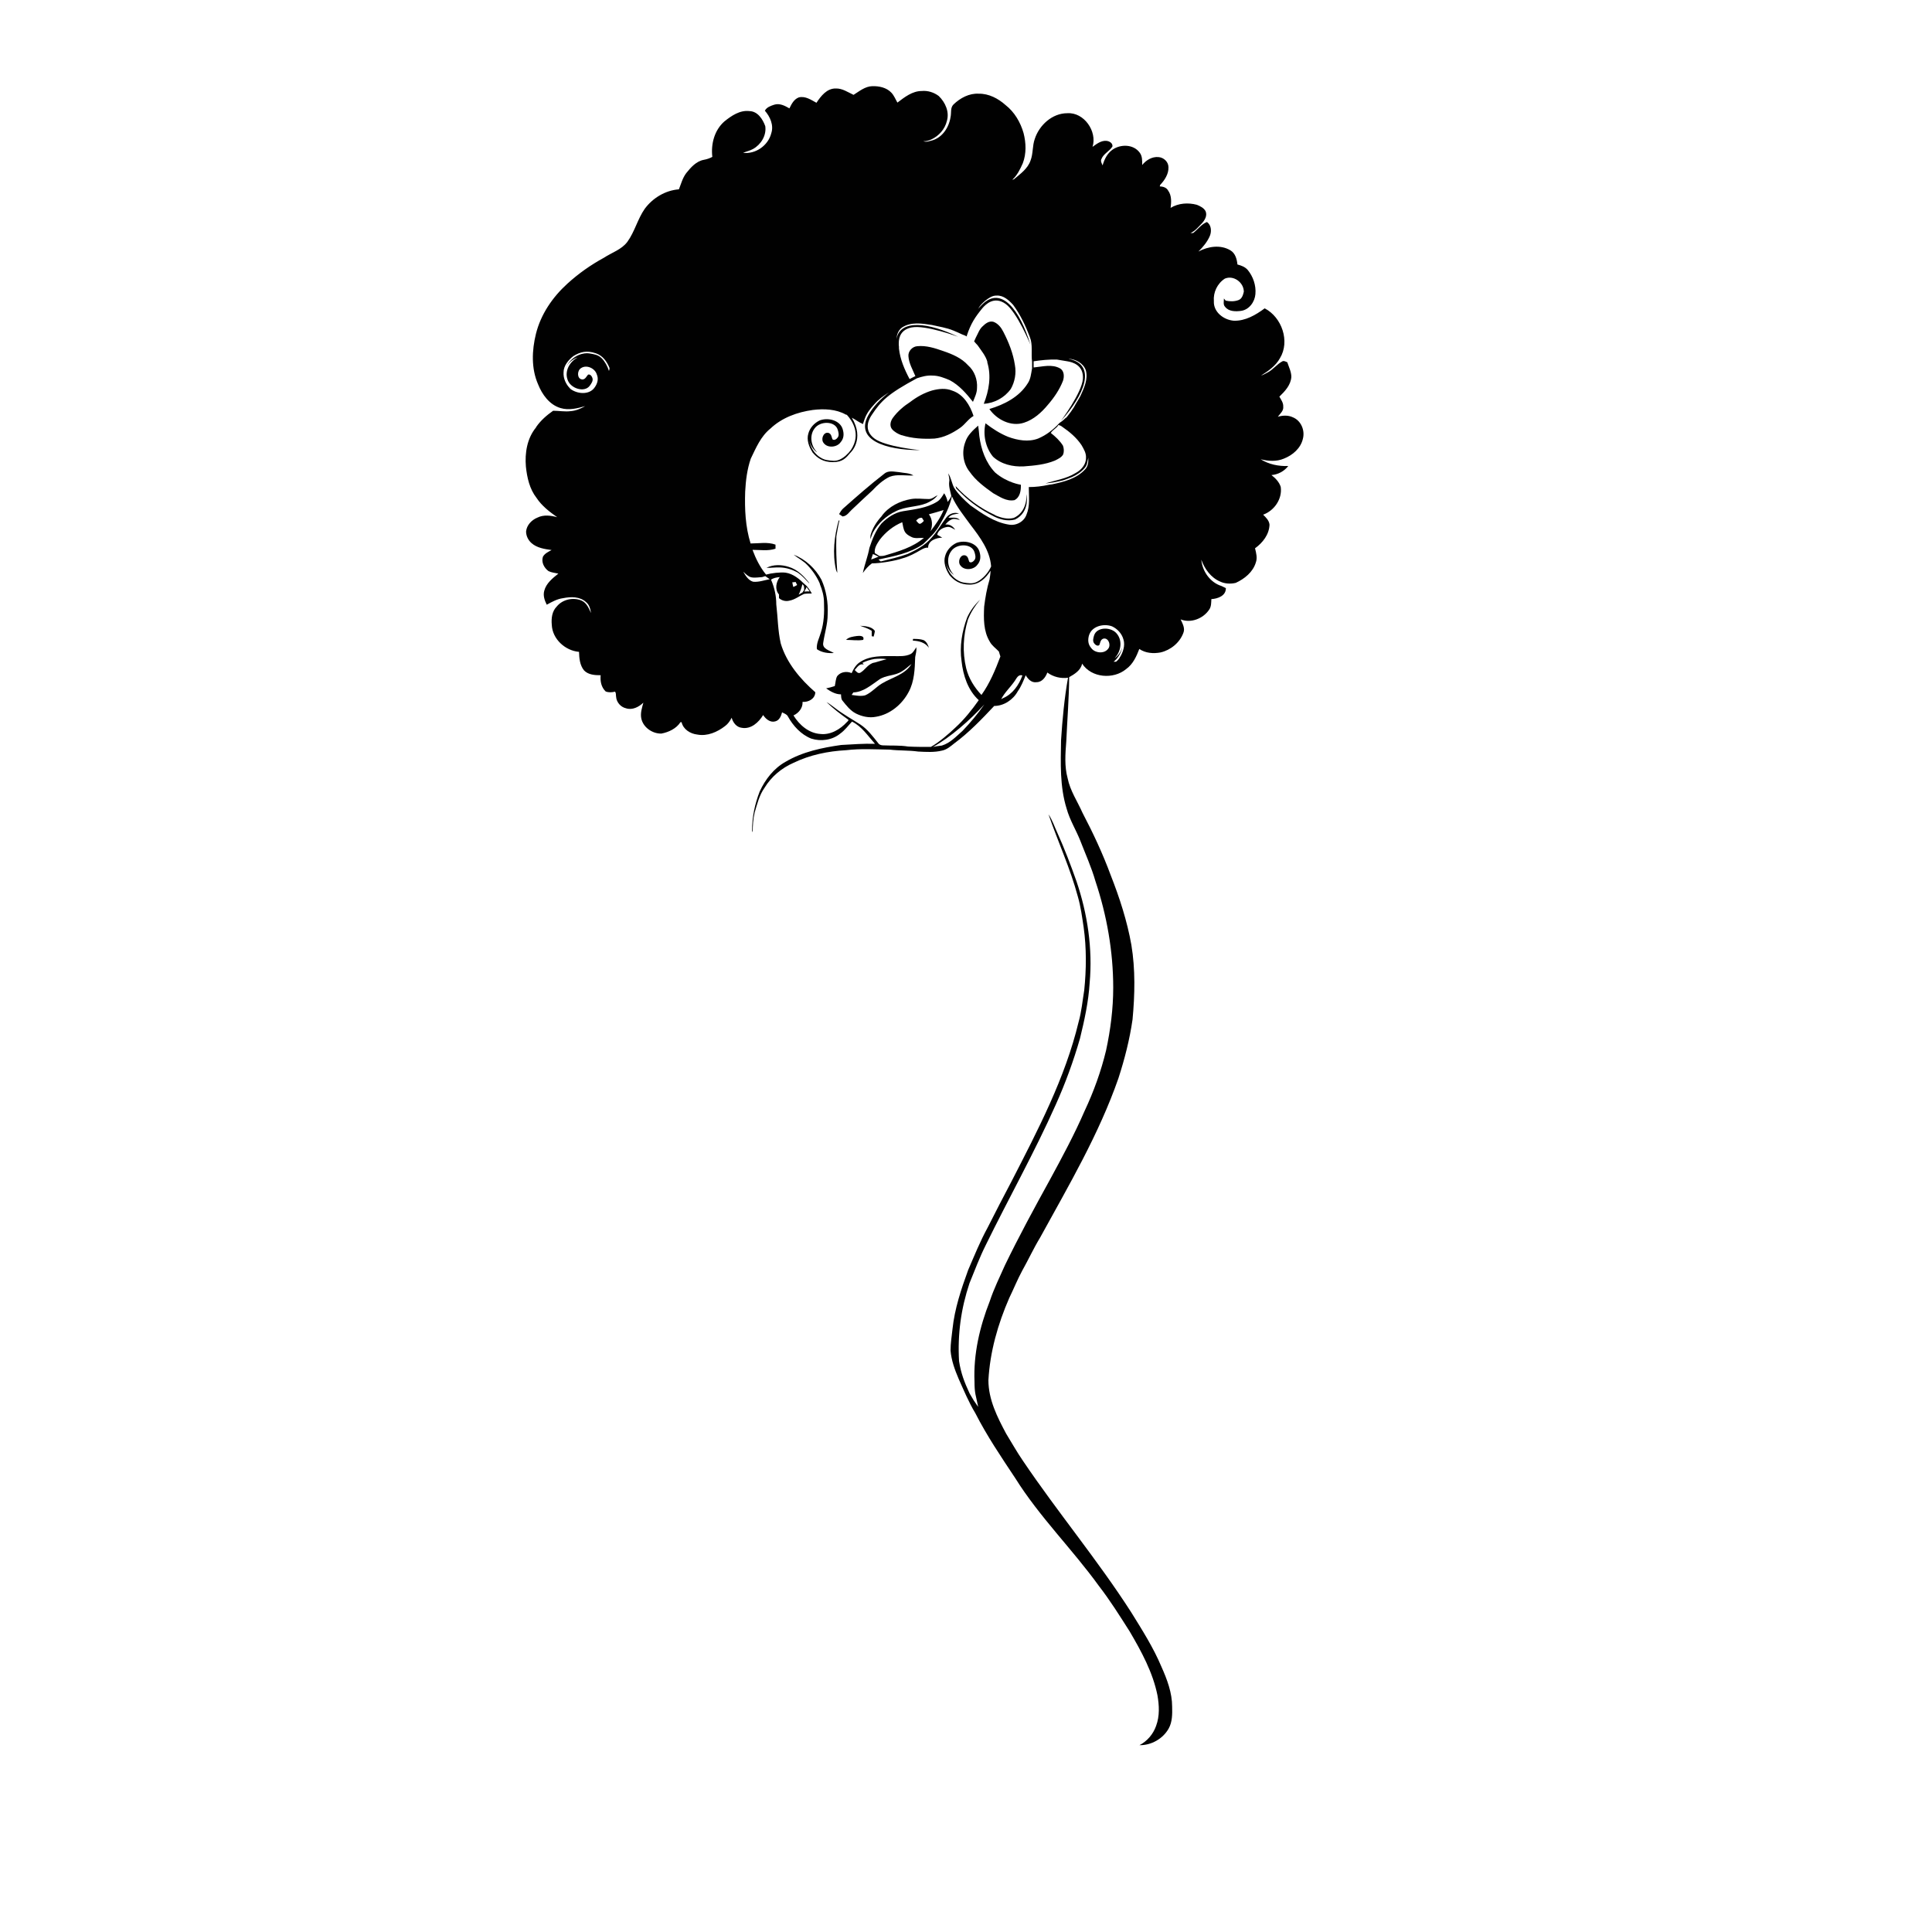 <?xml version="1.0" encoding="UTF-8"?> <svg xmlns="http://www.w3.org/2000/svg" id="Layer_1" width="1000" height="1000" version="1.1" viewBox="0 0 1000 1000"><defs><style> .st0 { fill: #010101; } </style></defs><path class="st0" d="M277.4,221.3c-4.6,5.6-5.8,13.2-5.2,20.2.6,5.7,1.9,11.6,5.5,16.2,2.7,4.1,6.7,7.2,10.7,10-3.3-.9-7-1.4-10.2.2-3,1.2-5.6,3.9-5.9,7.2,0,2.3,1.1,4.5,2.8,6,2.8,2.5,6.8,3.1,10.4,3.6-1.7.9-3.6,1.8-4.5,3.5-.9,2.8.6,5.7,2.9,7.4,1.6.8,3.4.9,5.1,1.3-3,2.4-6.3,5-7.3,8.9-.7,2.5.2,5,1.3,7.2,2.7-1.5,5.4-3,8.5-3.4,4-.8,8.7-.9,11.9,2.1,1.7,1.4,2.2,3.6,2.5,5.6-1.1-2.4-2.2-5.2-4.8-6.4-4.3-1.9-9.9-.7-12.9,3-2.5,2.5-2.9,6.1-2.6,9.5.3,7.4,7,13.4,14.1,14,.1,3.3.4,6.9,2.6,9.6,2.2,2.3,5.6,2.5,8.6,2.5-.3,3.1.3,6.2,2.6,8.4,1.6.6,3.2.5,4.8.1.7.7.4,1.8.6,2.7.2,2.8,2.4,5.3,5.1,5.9,3.3,1.1,6.7-.7,9-2.9-.7,2.6-1.6,5.3-1.1,8,.9,4.8,5.8,8.1,10.4,8,3.8-.7,7.8-2.6,9.9-5.9.1,0,.4,0,.6,0,.8,3.7,4.5,6,8.1,6.4,5.2,1,10.4-1.3,14.4-4.4,1.5-1.1,2.6-2.7,3.4-4.3.7,2.5,2.5,4.9,5.2,5.2,4.8.9,8.8-2.8,11.1-6.6,1.3,2,3.6,4,6.2,3.3,2.2-.5,3.1-2.8,3.6-4.7,1,.6,2.4.9,3,2.1,2.7,4.9,6.8,9.4,12.1,11.5,5,1.6,10.9.8,15-2.6,2.4-1.7,4.1-4.1,6.1-6.2,5.1,2.5,8.2,7.4,11.9,11.5-5.9-.2-11.7.3-17.5.6-9.9,1.4-20,3.5-28.8,8.7-6.1,3.4-10.5,9.1-13.4,15.4-2.5,6.5-4,13.4-3.9,20.3l.3.8c0-3.4.2-6.8,1-10.2,1.3-4.4,2.4-9,5.1-12.8,3.5-5.8,8.9-10.3,15.1-13,8.5-4.1,17.8-6,27.2-6.5,7.4-.9,15-.4,22.5-.3,4.9.6,9.8.3,14.7,1,4.1.2,8.4.5,12.4-.5,2.5-.5,4.4-2.2,6.3-3.7,7.6-5.6,14.2-12.5,20.7-19.4,5,0,9.8-3.2,12.2-7.6,1.8-2.5,2.9-5.4,4.1-8.3,1.2,2,3,4,5.6,3.6,2.9,0,4.7-2.6,5.6-5,3.1,2.3,7,3.2,10.7,2.7-1.9,10.7-2.9,21.5-3.6,32.3-.2,11.9-.7,24,2.9,35.5,1.6,5.8,4.8,10.9,7,16.4,2.7,7,5.8,13.8,7.9,21.1,5.9,17.7,9.2,36.4,9.2,55.1,0,10.9-1.4,21.8-3.7,32.5-2.6,10.8-6.4,21.3-11.1,31.3-5.3,12.2-11.6,23.9-17.9,35.5-8.1,14.7-16.1,29.4-23.4,44.5-2.7,6.1-5.7,12.1-7.8,18.5-5.2,13.2-8.5,27.4-7.9,41.6,0,6.4.7,6.9,1.9,13.1-2.3-3.3-2.4-3.4-4.4-6.9-2.7-5.8-4.5-10.4-5.5-16.8-.8-14,1-27.1,5.4-40.3,2.7-6.6,5.2-13.3,8.4-19.7,11.9-24.3,25.2-47.9,36.2-72.6,5-11.1,9.2-22.6,12.6-34.4,2.3-9.4,4.4-19,5-28.7,1.6-17.8-1.1-35.8-6.8-52.6-3-8.5-6.2-16.9-9.9-25.1-1.5-3.2-2.6-6.7-4.6-9.6,4.9,14.2,11.3,28,15.2,42.6,1.5,5.2,2.2,10.6,3,15.9,1.5,10.8,1.4,21.7.3,32.5-.9,5.5-1.4,11.1-2.9,16.4-7,29.2-21.1,56-34.7,82.5-4.2,8-8.4,16-12.4,24-3.9,7.1-6.9,14.6-10.1,22-3.6,9.9-7,20-8.1,30.6-.4,3.7-1,7.3-1,11,.4,5.1,2.2,10,4.2,14.7,2.7,6,5.2,12.1,8.6,17.7,6,11.8,13.4,22.7,20.7,33.7,12.5,20,29.5,36.7,43.3,55.8,5.8,7.5,10.8,15.5,15.9,23.5,6.1,10.4,12,21.2,14.4,33.1.9,5.2,1.2,10.7-.7,15.8-1.5,4.3-4.6,7.9-8.6,10,6.1.1,12.1-3.3,15.1-8.6,1.9-3.4,1.9-7.5,1.8-11.3,0-7.2-2.6-14.1-5.5-20.6-4.2-10-10-19.1-15.7-28.3-17.4-27.1-38.1-51.8-56.1-78.5-3.1-4.5-5.7-9.2-8.6-13.9-4.6-8.6-9.2-17.7-9.2-27.7.8-14.7,4.9-29.1,10.8-42.6,2.3-4.7,4.2-9.5,6.7-14.1,3.2-5.7,5.9-11.6,9.3-17.2,14.7-26.8,30.4-53.4,40.5-82.4,3.2-9.9,5.8-20,7.3-30.4,1.2-12.8,1.5-25.9-.6-38.6-2.2-12.4-6.1-24.4-10.7-36.1-4.1-11.1-9.1-21.8-14.6-32.3-2.6-5.9-6.4-11.4-7.7-17.9-1.7-6.2-1.2-12.7-.7-19,.5-11.1,1.4-22.2,1.5-33.3,2.8-1.6,6-3.5,6.7-7,4.8,7.4,16.2,8.3,22.8,2.8,3.5-2.5,5.3-6.5,6.8-10.4,3.2,2.2,7.3,2.5,11,1.8,5.2-1.2,9.9-5,11.8-10.1,1-2.4-.4-4.8-1.4-7,5.3,2.1,11.7-.4,14.8-5.1,1.1-1.6,1-3.6,1.1-5.4,3.3-.2,7.6-1.7,7.5-5.7-.8-.4-1.6-.8-2.3-1.1-5.8-1.8-9.9-7.6-10.4-13.6,1.7,4.8,5,9.3,9.7,11.3,2.5,1.2,5.5,1.3,8.1.7,4.6-2.1,8.9-5.6,10.4-10.5.9-2.4.2-5-.4-7.4,4-2.9,7.3-7.1,7.5-12.2-.2-2.2-1.8-3.7-3.3-5.2,5.8-2.1,10-8.2,9.1-14.4-.8-2.5-2.7-4.5-4.8-6.1,3.5-.3,6.6-2,8.7-4.7-4.9.2-10-.8-14.3-3.5,3.9,1,8.2,1.3,12-.3,4.6-1.8,8.8-5.4,9.9-10.4,1.1-4.3-1-9.3-5.2-11-2.5-1.2-5.3-1-7.8-.3,1.2-1.6,3.1-3.1,2.8-5.3.1-1.9-1.1-3.5-2-5.1,2.9-2.8,5.9-6,6.2-10.2,0-2.7-1.3-5.1-2.1-7.6-.8-.3-1.7-.9-2.5-.5-2.9,1.5-4.8,4.3-7.7,5.8-1.1.6-2.2,1.2-3.4,1.6,3.8-2.4,7.6-5,9.8-9,5.3-8.7,1-21.2-7.9-25.8-4.6,3.4-10,6.6-16,6.4-5.2-.4-10.6-4.5-10.3-10.1-.4-4.6,1.8-9.2,5.7-11.7,4.5-1.9,9.8,2,9.8,6.8-.4,1.6-.9,3.6-2.7,4.3-2.1.8-4.5.8-6.7.3-.2-.3-.7-.9-.9-1.1,0,1.4-.5,3.2.6,4.3,1.9,2.5,5.5,2.5,8.3,2.1,4.2-.6,7.1-4.7,7.4-8.7.4-4.5-1.2-9.1-4-12.5-1.4-1.6-3.4-2.3-5.3-2.8-.3-2.8-1.1-5.8-3.6-7.3-5.1-3.1-11.6-2.1-16.6.6,2.4-2.4,4.7-5.1,6-8.3.9-2.4.6-5.5-1.6-7-2.9,1.2-4.7,3.8-7.1,5.7-.4,0-1.1,0-1.4,0,2.4-1,4-3.1,5.8-4.9,1.6-1.7,3-4.1,2-6.4-.9-1.7-2.8-2.6-4.5-3.3-4.5-1.2-9.5-.9-13.6,1.6.4-3,.6-6.4-1.3-9-.8-1.5-2.6-2.1-4.3-2.1,0-.2.2-.6.2-.8,2.3-2.4,4.4-5.6,4.3-9.1,0-2.8-2.4-5.1-5.2-5.3-3.3-.3-6.4,1.6-8.4,4.1,0-2.2.1-4.6-1.3-6.4-3.2-4.4-9.9-4.5-14.1-1.5-2.7,1.9-4.2,5-5.1,8.1-.4-1-1.2-2.2-.6-3.3,1.1-2.8,4.2-4,5.7-6.5.2-1.8-1.7-2.8-3.2-2.9-2.7-.2-5,1.6-7.1,3.1,2.5-8-4.4-18-13.1-17.4-7.8,0-14.5,6.2-16.8,13.3-1.3,3.6-.8,7.6-2.2,11.2-1.5,4.3-5.3,6.9-8.6,9.7-.2,0-.7.2-.9.3,2.6-2.3,4.1-5.5,5.5-8.6,1.9-5,1.7-10.5.4-15.6-1.6-5.6-4.7-10.9-9.3-14.5-3.8-3.4-8.7-6-13.9-5.9-4.9-.3-9.6,2.2-13.1,5.6-1.7,1.7-1,4.3-1.5,6.5-.8,5.3-4.2,10.6-9.6,12.1-1.4.3-3.1,1.1-4.5.3,1.5.3,2.8-.3,4.1-.8,3.9-1.8,7.1-5.3,8.1-9.6,1.4-4.7-.8-9.6-4.2-12.9-2.5-1.9-5.7-2.9-8.8-2.6-4.9,0-8.9,3.2-12.6,6-1-1.7-1.7-3.6-3.1-5.1-2.5-2.7-6.4-3.5-9.9-3.4-3.7.1-6.7,2.6-9.7,4.5-3-1.4-5.8-3.4-9.2-3.3-4.6-.1-7.7,3.9-10,7.4-2.8-1.5-5.7-3.6-9.1-2.8-2.5.9-3.8,3.4-4.9,5.7-2.4-1.4-5.1-2.8-7.9-1.9-1.8.6-3.9,1.3-4.8,3.1,2.7,3.1,4.7,7.5,3.3,11.7-1.6,6.3-8.1,10.9-14.6,10.1,1.7-.7,3.6-1.1,5.2-2,4.1-2.3,7-7,6.3-11.8-1.3-3.6-3.9-7.7-8.2-7.8-4.9-.6-9.3,2.4-12.9,5.3-5.2,4.5-7.1,11.7-6.3,18.4-1.3.7-2.7,1.2-4.3,1.5-4,.7-6.8,3.9-9.2,6.9-1.9,2.5-2.7,5.6-3.8,8.4-7,.5-13.6,4.5-17.7,10.1-3.7,5.3-5.2,11.9-9,17.1-3,4-8,5.5-12.1,8.2-6.8,3.7-13.2,8.2-19,13.5-7.6,6.9-13.7,15.8-16.2,25.9-2.1,8.5-2.5,17.9,1.1,26.1,2.1,5.3,5.9,10.6,11.6,12.3,4.3,1.3,8.7.2,12.8-1-2.3,1.3-4.8,2.4-7.5,2.6-3,.4-6.1-.2-9.1-.2-3.3,2.3-6.4,5-8.7,8.3ZM563.8,328.5c1.5-4.4,7.5-5.9,11.8-4.3,2.8,1.3,5.1,3.8,5.9,6.8,1,3.2-.3,6.9-2.1,9.6,0,0,0,0,0,0,0,0,0,0,0,0,0,0,0,0,0,.1,0,0,0,0,0,0-.5.7-1.1,1.3-1.7,1.8-.4,0-.9,0-1.3,0,2-1.6,3.9-4.2,4.6-8-.8,3.8-3.6,6-4,6.1,3.1-3.2,4.1-8.6,1.3-12.3-2.8-4-10.6-4-12,.6-.4,1.3-.8,2.8-.1,3.9.5.8,1.8,1.9,2.8,1.1.4-.9.5-2,1.1-2.7.4-.4.9-.7,1.4-.7,2.3-.2,3.7,3.5,2,5.4-2.1,2.7-6.9,2.1-8.7-.5-1.5-1.7-2-4-1-7ZM518.2,361.9c1.8-3.5,4.8-6.2,7-9.4,1-1.4,1.8-3.6,4-2.9-1.8,5-5.1,9.7-10.1,11.8-.2.1-.7.4-.9.5ZM482.6,386.8c9.5-5.2,19.7-14.3,26.9-22.2-3.4,4.9-7.2,9.4-11.3,13.7-3.3,2.9-6.4,6.3-10.7,7.6-1.6.2-3.3.4-4.9.8ZM399,300.1c1.4-1,2.8-1.2,4.6-1.4-1.9,2.5-2.7,6.4-.4,9,0,.5,0,1.4,0,1.9,1.5,1.3,3.5,1.8,5.4,1.3,2.8-.5,5.1-2.4,7.6-3.5,1.3-.2,2.7-.2,4-.2-.7-1.2-2.2-3.8-3.6-4.7-2.8-2.8-6-5.5-10-6.1-2.8-.3-7.1.2-10.1,1-3.1-3.8-5.3-8.2-7-12.8,4,0,8.1.7,11.9-.6,0-.7,0-1.4,0-2.1-4.1-1.5-8.6-.6-12.9-.6-2.7-8.7-3.1-17.8-2.8-26.8.3-5.8,1-11.6,2.9-17.1,2.7-5.6,5.2-11.6,10.2-15.6,5.9-5.6,13.9-8.5,21.9-9.6,5.7-.7,12-.5,17.1,2.4.2,0,.4,0,.6.2,2.5,2.7,7.5,9.8,2.1,18-1.5,2.1-3.6,4-5.7,5-2.3,1.1-4.4.7-7,.3-2.5-.4-7.7-3.3-8.9-10.1.8,3.8,3.6,6,4,6.1-3.1-3.2-4.1-8.6-1.3-12.3,2.8-4,10.6-4,12,.6.4,1.3.8,2.8.1,3.9-.5.8-1.8,1.9-2.8,1.1-.4-.9-.5-2-1.1-2.7-.4-.4-.9-.7-1.4-.7-2.3-.2-3.7,3.5-2,5.4,2.1,2.7,6.9,2.1,8.7-.5,1.5-1.7,2-4,1-7-1.5-4.4-7.5-5.9-11.8-4.3-2.8,1.3-5.1,3.8-5.9,6.8-1,3.2.3,6.9,2.1,9.6,0,0,0,0,0,0,0,0,0,0,0,0,0,0,0,0,0,.1,0,0,0,0,0,0,2.5,3,5.5,5.1,10.6,5.1s6.8-2.2,9.1-4.9c0,0,7.5-6.8.7-18.1,2.1,1.1,3.5,2.3,5.8,3.3.2-1,.6-1.8.9-2.8,1-2.8,2.9-5.3,4.9-7.4,2.1-2.5,4.8-4.4,7.6-6.2-4.2,3.3-8.3,7.4-10.8,12.1-6.6,12.4,8.7,17.8,27,17.8,0,0-18.1-1.7-23.8-6.1-5.7-4.4-2.8-9.9-1.3-12.1,4.9-7.4,8.4-10.9,23.4-19,2.6-.9,5.3-1.6,8.1-1.4,3.1,0,6.1,1.2,8.9,2.4,4.9,2.6,8.6,6.9,12,11.2.9-2.3,2.1-4.6,2.1-7.2.3-4.3-1.3-8.8-4.6-11.7-3.4-3.8-8.2-5.8-12.9-7.4-4.3-1.5-8.8-3-13.5-2.5-2.5.2-4.7,2.6-4.5,5.1.2,3.7,2.2,7,3.6,10.4,0,0-1.2.5-3,1.5-2.6-4.9-4.9-10.2-5.5-15.8,0,0,0,0,0,0,0-.2,0-.4,0-.6,0-.3,0-.7-.1-1.2,0-.2,0-.3,0-.5,0-.2,0-.4,0-.5,0-3,1.1-7,6.6-8.1,7.1-1.5,24.1,4.8,24.1,4.8-15.1-7.3-30-9.3-31.9,1.2.2-2.3.9-4.5,2.9-6,4.6-3,10.3-2.1,15.4-1.3,3.8.9,7.6,1.4,11.2,2.9,1.5.6,3,1.3,4.5,2,0,0,0,0,0,0,0,0,0,0,0,0,.4.2.9.3,1.3.5.5.2,1,.5,1.2.6,0,0-.1-.4-.1-.4,2.1-6.4,4.4-9.8,8.1-14.3,1.7-2,6.1-6.4,12-2.2,5.9,4.2,12.8,21,12.8,21-5.3-17.5-14.9-30.6-24.9-20.7-.7.7-1.4,1.4-2.1,2.2.9-1.7,2.3-3,3.7-4.2,1.7-1.3,3.6-2.7,5.9-2.6,3.5-.2,6.3,2.4,8.5,4.8,3.7,5,6.4,10.7,8.6,16.5,1.7,4.2.6,8.6,1.2,13v3.3c-.5,2.7-.7,5.6-2.3,7.9-4.4,7-12.1,10.9-19.8,13.2,3.8,5.5,11.2,9.3,17.9,7.1,5-1.6,9.1-5.3,12.4-9.3,3.2-3.7,6-7.8,7.8-12.4.7-2.1.7-5.1-1.5-6.4-4.2-2.4-9.2-.9-13.7-.5,0-1.1,0-2.1,0-3.2,4-.6,8-1,12-.9,1.8.3,3.5.6,5.4.9,2.6.4,8.6,1.9,8.1,9.1s-11.4,21.8-11.4,21.8c12.2-13.5,18.4-28.6,4.8-32,0,0-.2,0-.3,0-.1,0-.2-.1-.3-.2,3.6.3,7.4,2.3,8.7,5.9,1.3,4.6-.9,9.3-2.8,13.4-.8,1.4-1.5,2.7-2.4,4.1-.3.6-.7,1.2-1,1.8-.5.7-1,1.5-1.5,2.2-.9,1.2-1.8,2.4-2.7,3.5.1-.2.2-.5.4-.7-.6.6-1.2,1.2-1.8,1.7-.6.5-1.2.9-1.8,1.3-3.1,3.4-6.8,6.3-11.1,8.1-5,1.9-10.6.9-15.5-.9-4.2-1.7-8.1-4.2-11.7-7-1.4,5.9,0,12.6,3.9,17.3,4.2,3.9,10.2,5.3,15.9,5,5.4-.4,11-.9,16.1-3,1.6-.8,3.4-1.6,4.3-3.2.5-1.4.4-3.1-.1-4.5-1.6-2.6-3.9-4.7-6.3-6.6.9-1.6,3-2.4,3.9-4.1.7.1,1.4.4,2,.9,3.8,2.6,7.4,5.6,10,9.5,1.2,2.1,2.5,4.2,2.3,6.7,0,3.5-2.6,6.3-5.5,7.8-4.7,2.9-10.3,3.7-15.5,5.3,3.1-.2,5.9-.8,8.9-1.5,1.7-.5,3.3-1.2,4.9-1.8,2.5-1.1,4.9-2.7,6.7-4.9,1.2-1.4,1.2-3.3,1.7-5.1.1,2.2-.1,4.6-1.8,6.2-4.4,4.7-10.9,6.3-17,7.6-.7,0-1.3.2-2,.3-3.3.7-6.6,1.1-10,1.1,0,4.8.7,9.8-1.2,14.3-1.3,3.7-5.5,5.9-9.3,5.1-7.4-1.2-13.7-5.7-19.7-9.9-3.1-2.7-6.3-5.7-8.5-9.2-1.2-2.4-1.5-5.1-3-7.4.3,1.5.8,2.9.5,4.4-.3,2.5.6,4.9,1.1,7.3-.4,1.2-1.2,2.1-1.9,3.1-.3-1.6-.9-3.1-1.8-4.5-1,1.6-2,3.4-3.7,4.4-5.3,3.3-11.6,3.9-17.6,4.9-4.3.7-8.1,3.3-11.1,6.3-3.1,3.7-4.8,8.2-6.3,12.7-.8,4.4-2.5,8.6-3.4,13,1.3-1.9,2.9-3.7,4.7-5,4.4,0,12.1-1.3,15.8-2.6,3.4-.9,6.5-2.6,9.6-4.4,1.1-.6,2.3-1.3,3.7-1.1-.1-3.7,4.3-5.2,7.3-5.2-.6-.4-1.9-1.1-2.6-1.5.4-2.3,2.8-3.7,4.9-4,1.7-.4,3,.7,4.4,1.4-1.1-1.8-2.9-3-5.1-2.7.9-1,1.9-2.1,3.2-2.6,1.4-.7,2.9,0,4.3.2-1.6-1.6-3.9-1.1-5.9-1.1,1.3-1.8,3.5-1.9,5.5-2.2-2.4-.9-5.1.1-6.6,2.1-2.7,3.5-4.8,7.4-7.8,10.6-3.2,3.8-7.7,6.1-12.1,8.2-4.6,1.7-9.3,2.7-14,3.9-.4-.3-.8-.6-1.2-1,7.9-1.7,16.3-3.2,23.1-8,3.2-3,6.4-6,8.6-9.9,2.7-4.7,5.2-9.5,6.3-14.8,2.4,5.4,6.2,10,9.6,14.7,4.9,6.4,10.1,13.3,10.7,21.6-1.4,3.2-4.3,6.5-7.4,8-2.3,1.1-4.4.7-7,.3-2.5-.4-7.7-3.3-8.9-10.1.8,3.8,3.6,6,4,6.1-3.1-3.2-4.1-8.6-1.3-12.3,2.8-4,10.6-4,12,.6.4,1.3.8,2.8.1,3.9-.5.8-1.8,1.9-2.8,1.1-.4-.9-.5-2-1.1-2.7-.4-.4-.9-.7-1.4-.7-2.3-.2-3.7,3.5-2,5.4,2.1,2.7,6.9,2.1,8.7-.5,1.5-1.7,2-4,1-7-1.5-4.4-7.5-5.9-11.8-4.3-2.8,1.3-5.1,3.8-5.9,6.8-1,3.2.3,6.9,2.1,9.6,0,0,0,0,0,0,0,0,0,0,0,0,0,0,0,0,0,.1,0,0,0,0,0,0,2.5,3,5.5,5.1,10.6,5.1s8.4-3.5,10.8-7.2c0,1.5-.3,3-.5,4.5-1.4,4.6-2.2,9.3-2.8,14.1-.3,6.1-.4,12.7,2.9,18.1,1.1,2.1,3.1,3.4,4.7,5.1.3.9.5,1.7.8,2.6-2.6,6.9-5.5,13.9-9.8,19.9-3.7-3.9-6.6-8.6-7.9-13.8-2-8.3-1.6-17.1.9-25.2,1.5-3.8,3.7-7.2,6.3-10.3-2.8,2.6-5.1,5.7-6.7,9.2-2.7,7.2-4,15-2.9,22.6.8,7.4,3.3,15.1,8.9,20.2-3.6,5.1-7.5,10-12.1,14.2-3.2,3.1-8.6,7.7-12.7,10-3.9,0-7.9,0-11.8-.2-4.3-.7-8.6-.4-12.9-.6-.9,0-2-.3-2.5-1.1-2.8-3.5-5.5-7.2-9.3-9.7-4.5-2.9-9.1-5.4-13.3-8.7-1.4-1-2.7-2.1-4.2-2.9,3.4,3.3,7.2,6.2,11,8.9.8.4,0,1-.4,1.4-3.5,3.8-8.5,6.8-13.8,6.2-6-.4-10.9-4.7-13.9-9.6,2.7-1.2,4.9-3.9,4.7-7,3.1.2,6.5-1.6,6.6-5-7.8-6.8-14.9-15.2-17.9-25.3-1.5-6.6-1.5-13.5-2.3-20.2,0-4.3-.9-8.5-2.6-12.5ZM480.8,266.2c2.5-.7,5.1-1.4,7.6-2.2-1.6,4-4.2,7.6-6.8,11,1.2-2.9,1.1-6.2-.8-8.8ZM478.2,278.4c-5.7,4.9-13.1,7-20.1,9.1-.9.3-1.9.3-2.9.3-.8-.5-1.8-1.2-2.4-1.5-.4-2.6,1.2-4.9,2.6-7,3-3.9,7-7.1,11.6-9,.4,1.7.5,3.5,1.4,5,.7,1.2,1.9,1.9,3.1,2.5,2,1.2,4.5.5,6.8.6ZM476.4,271.1c-1,.2-1.5-1-2.2-1.6.7-.9,1.7-1.6,3-1.5.3.6.7,1.1,1,1.6-.5.5-1,1.1-1.7,1.4ZM454.8,288.1h0c-1.3.6-2.6,1-3.9,1.5.3-.9.6-1.9.9-2.8.9.2,2,1,3,1.3ZM411.8,301.2c.3.5.5,1.1.8,1.6-.6.4-1.3.7-2,1-.2-.8-.4-1.6-.5-2.4.6,0,1.2-.1,1.8-.2ZM415.3,302.4c1.1.7.9,1.9.9,3-.2.3-.6.9-.8,1.2-.5.3-1.5.9-2,1.2.8-1.7,1.5-3.5,1.9-5.4ZM417.5,303.9c.6.9,1.3,1.8,1.6,2.2-.7,0-2.1,0-2.8.1.4-.8.9-1.5,1.2-2.4ZM384.8,296c1.2,1.1,2.4,2.4,4,2.8,1.9.4,3.8,0,5.7-.1.4-.1,1-.3,1.6-.5.6.5,1.7,1.1,2.3,1.6-2.8.5-5.7,1.6-8.6,1.3-2.4-.7-3.8-3-5-5ZM295.1,201.1c-2.2-2.2-3.6-5.2-3.4-8.4,0-3.4,2.5-6.4,5.1-8.4,0,0,0,0,0,0,0,0,0,0,0,0,0,0,0,0,0,0,0,0,0,0,0,0,3.4-2.1,6.8-3.1,11.7-1.4,3.5,1.2,5.7,4.3,7,7.6,0,.5-.1,1-.3,1.5-.8-2.5-2.1-4.9-3.8-6.6-1.8-1.8-4-2.1-6.5-2.5-2.5-.4-8.3.6-11.7,6.7,2-3.3,5.3-4.5,5.7-4.5-3.9,2-6.7,6.8-5.2,11.2,1.3,4.7,8.8,7.2,11.6,3.3.8-1.1,1.7-2.4,1.4-3.7-.2-.9-1.1-2.4-2.3-2-.7.7-1.1,1.7-1.9,2.2-.5.3-1.1.4-1.6.2-2.2-.5-2.3-4.5-.1-5.8,2.9-1.9,7.2.2,8.1,3.3.9,2.1.6,4.5-1.3,7-2.8,3.7-9,3.2-12.6.3Z"></path><path class="st0" d="M511.1,187.4c-.9-3.3-3.2-5.9-5.1-8.7-.6-.6-1.2-1.3-1.8-2,.3-.7.6-1.3.9-2,1.1-2,1.8-4.3,3.5-5.8,1.5-1.5,3.5-3,5.7-2.3,2.3.9,3.9,2.9,5,5.1,2.8,5.4,5.1,11.2,6,17.2.8,4.2,0,8.7-2.1,12.4-3.2,4.5-8.5,7.4-14,7.7,2.7-6.8,4-14.4,1.8-21.5Z"></path><path class="st0" d="M466.7,225.3c-1.9-.7-3.8-1.7-5.1-3.3-1.3-1.8-.6-4.2.6-5.8,2.4-3.3,5.6-6,9-8.2,3.4-2.6,7.2-4.7,11.3-5.9,3.4-.9,7.1-1.3,10.4.1,5.8,1.9,9.2,7.6,11,13.1-2.8,1.6-4.4,4.4-7,6.2-3.9,2.7-8.3,5-13.2,5.5-5.7.3-11.6,0-17.1-1.8Z"></path><path class="st0" d="M524.9,258.9c-4,.7-7.5-1.8-10.8-3.6-4.5-3.2-9-6.5-12.2-11.1-3.4-4.2-4.2-10.3-2.3-15.3,1.1-3.6,4-6.2,6.7-8.6.3,1.8.4,3.6.6,5.4.9,6.9,3.3,13.8,8.2,18.9,6.3,5.4,13.3,6.3,13.3,6.3.1,2.9-.4,6.6-3.4,8Z"></path><path class="st0" d="M436.1,267.3c-.6-.4-1.2-.8-1.8-1.2.6-1,1.2-2.1,2.1-2.9,7-6.2,13.9-12.3,21.3-18,2.2-1.9,5.2-1,7.8-.8,2.4.5,5.1.3,7.3,1.7-4.1.2-8.5-.8-12.4.7-3.4,1.7-6.3,4.3-8.8,7-3.6,3.3-7.2,6.7-10.8,10.1-1.4,1.3-2.5,3.2-4.6,3.4Z"></path><path class="st0" d="M531.3,254c0-.1,0-.2,0-.3,0,.1,0,.2,0,.3Z"></path><path class="st0" d="M531.3,255.1c0-.2,0-.4,0-.6,0,.2,0,.4,0,.6Z"></path><path class="st0" d="M531.3,254.4c0-.2,0-.3,0-.4,0,.1,0,.3,0,.4Z"></path><path class="st0" d="M531.2,253.2c0-.3,0-.5,0-.8,0,.2,0,.5,0,.8Z"></path><path class="st0" d="M531.3,253.7c0-.2,0-.4,0-.5,0,.2,0,.4,0,.5Z"></path><path class="st0" d="M531.2,252.4c0,0,0-.2,0-.3,0,0,0,.2,0,.3Z"></path><path class="st0" d="M531.3,255.7s0,0,0,0c0,0,0,0,0,0Z"></path><path class="st0" d="M531.3,255.4c0,0,0-.2,0-.3,0,.1,0,.2,0,.3Z"></path><path class="st0" d="M531.3,255.8s0,0,0,0c0,0,0,0,0,0Z"></path><path class="st0" d="M531.3,255.7c0,0,0-.2,0-.3,0,0,0,.2,0,.3Z"></path><path class="st0" d="M531.3,255.8s0,0,0,0c0,0,0,0,0,0Z"></path><path class="st0" d="M531.2,252.1s0,0,0-.1c0,0,0,0,0,.1Z"></path><path class="st0" d="M531.2,251.4s0,0,0,0c0,0,0,0,0,0Z"></path><path class="st0" d="M531.2,251.4s0,0,0,0h0Z"></path><path class="st0" d="M515.1,266.7c3,1.3,6.3,2.2,9.5,1.4,0,0,7-2.3,6.7-12.3,0,0,2,9.2-5.9,13.1-4.1,1.1-8.3-.1-11.9-2.1-5.6-2.9-10.9-6.5-15.4-10.9s-2.8-2.5-3.5-4.3c5.8,6.3,12.7,11.5,20.5,15Z"></path><path class="st0" d="M531.2,251.4s0,0,0,0c0,0,0,0,0,0Z"></path><path class="st0" d="M531.2,252c0,0,0-.2,0-.2,0,0,0,.1,0,.2Z"></path><path class="st0" d="M531.2,251.8s0,0,0,0c0,0,0,0,0,0Z"></path><path class="st0" d="M531.2,251.7c0,0,0-.2,0-.2,0,0,0,.1,0,.2Z"></path><path class="st0" d="M531.2,251.5s0,0,0,0c0,0,0,0,0,0Z"></path><path class="st0" d="M456.5,266.9c3.6-4.8,9.3-7.6,15.1-8.6,3-.5,6.1,0,9.2,0,1.7,0,3-1.3,4.5-2-1.4,2-3.6,3.2-5.8,4.2-5.1,2-10.9,1.6-15.8,4.1-5,2.4-9.3,6.3-11.9,11.1-.5,1.1-.9,2.3-1.3,3.4,0-.7,0-1.5.1-2.1,1-3.7,3.2-7.1,5.9-10Z"></path><path class="st0" d="M432.9,277.6c-.2,6.3,0,12.6.5,18.9-.3-.5-.5-1-.7-1.6-1.9-8.5-.9-17.3,1.4-25.5,0,0,.3,0,.4,0-.7,2.7-1.1,5.5-1.6,8.2Z"></path><path class="st0" d="M424.4,302.2c-1.5-3.5-3.7-6.8-6.4-9.6-2.1-2.3-4.9-3.6-7.2-5.5,6.2,2.4,11.3,7.2,14.4,13,2.5,5.6,3.5,11.8,3.2,17.9,0,5-1.6,9.8-2.3,14.7-.6,3.2,3.4,4,5.5,5.3-3,.2-6.2-.2-8.8-2-.3-3.1,1.3-5.8,2.1-8.7,1.6-5,1.8-10.2,1.6-15.4,0-3.3-.9-6.6-2.2-9.7Z"></path><path class="st0" d="M419,301.8h-.3c-1.7-1.8-3.5-3.8-5.6-5.3-2.9-1.7-6.1-2.7-9.5-2.8-2.3-.1-4.6.3-6.9.2,3.6-1.8,7.8-1.7,11.5-.5,4.5,1.3,7.9,4.8,10.7,8.4Z"></path><path class="st0" d="M451.2,329.2c0-.9,0-1.8,0-2.7-1.8-1.2-4-1.9-6-2.6,2.6.2,5.9.3,7.6,2.6,0,1-.4,2-.6,3-.2,0-.7-.2-1-.2Z"></path><path class="st0" d="M446.8,331.2c-2.9.5-5.9,0-8.9,0,1.5-1.5,3.6-1.7,5.6-2,1.5-.2,4.1-.2,3.3,2Z"></path><path class="st0" d="M472.6,330.7c1.8,0,3.6,0,5.4.6,1.6.8,2.3,2.4,2.8,4-1.9-2.7-5.1-3.6-8.3-3.7,0-.2,0-.7.1-.9Z"></path><path class="st0" d="M432.1,355.1c-1.5.5-3,.9-4.5,1.2,2.3,1.6,4.8,3.1,7.7,3.1.1,1.1,0,2.4.8,3.3,2,2.5,4,5.1,6.9,6.6,3.2,1.6,6.9,2.4,10.4,1.7,7.3-1.2,13.5-6.4,16.9-12.8,3-5.5,3.2-12,3.4-18.1.3-1.7.8-3.3.6-5.1-.9,1.2-1.5,2.7-2.9,3.5-2.8,1.4-6,1.1-9,1.1-5.8,0-12.1-.3-17.1,3-2.2,1.3-3.5,3.6-4.5,5.8-2.5-1.1-5.7-.7-7.5,1.6-.8,1.5-.8,3.4-1.2,5ZM458.9,341.2c-2,.5-4,1.1-6,1.7,0,0-1.2.2-1.5.4-2.8,1.3-3.5,3.3-6.1,4.9-1.3.6-2.1-.7-2.9-1.4,1.3-1.4,2.5-3.6,4.7-2.8-.2-.2-.5-.7-.7-.9,1.9-1,4-1.6,6.1-2,2.2-.2,4.3-.3,6.5.1ZM440.8,359.7l.9-1.3c5.2-.2,9.2-3.8,13.3-6.6,3.5-2.5,8.2-1.9,11.8-4.3,1.8-1,3.3-2.6,5-3.8-3.4,5.5-10,6.9-15.2,10-3.1,1.8-5.5,4.8-8.8,6.2-2.3.6-4.7.1-6.9-.2Z"></path></svg> 